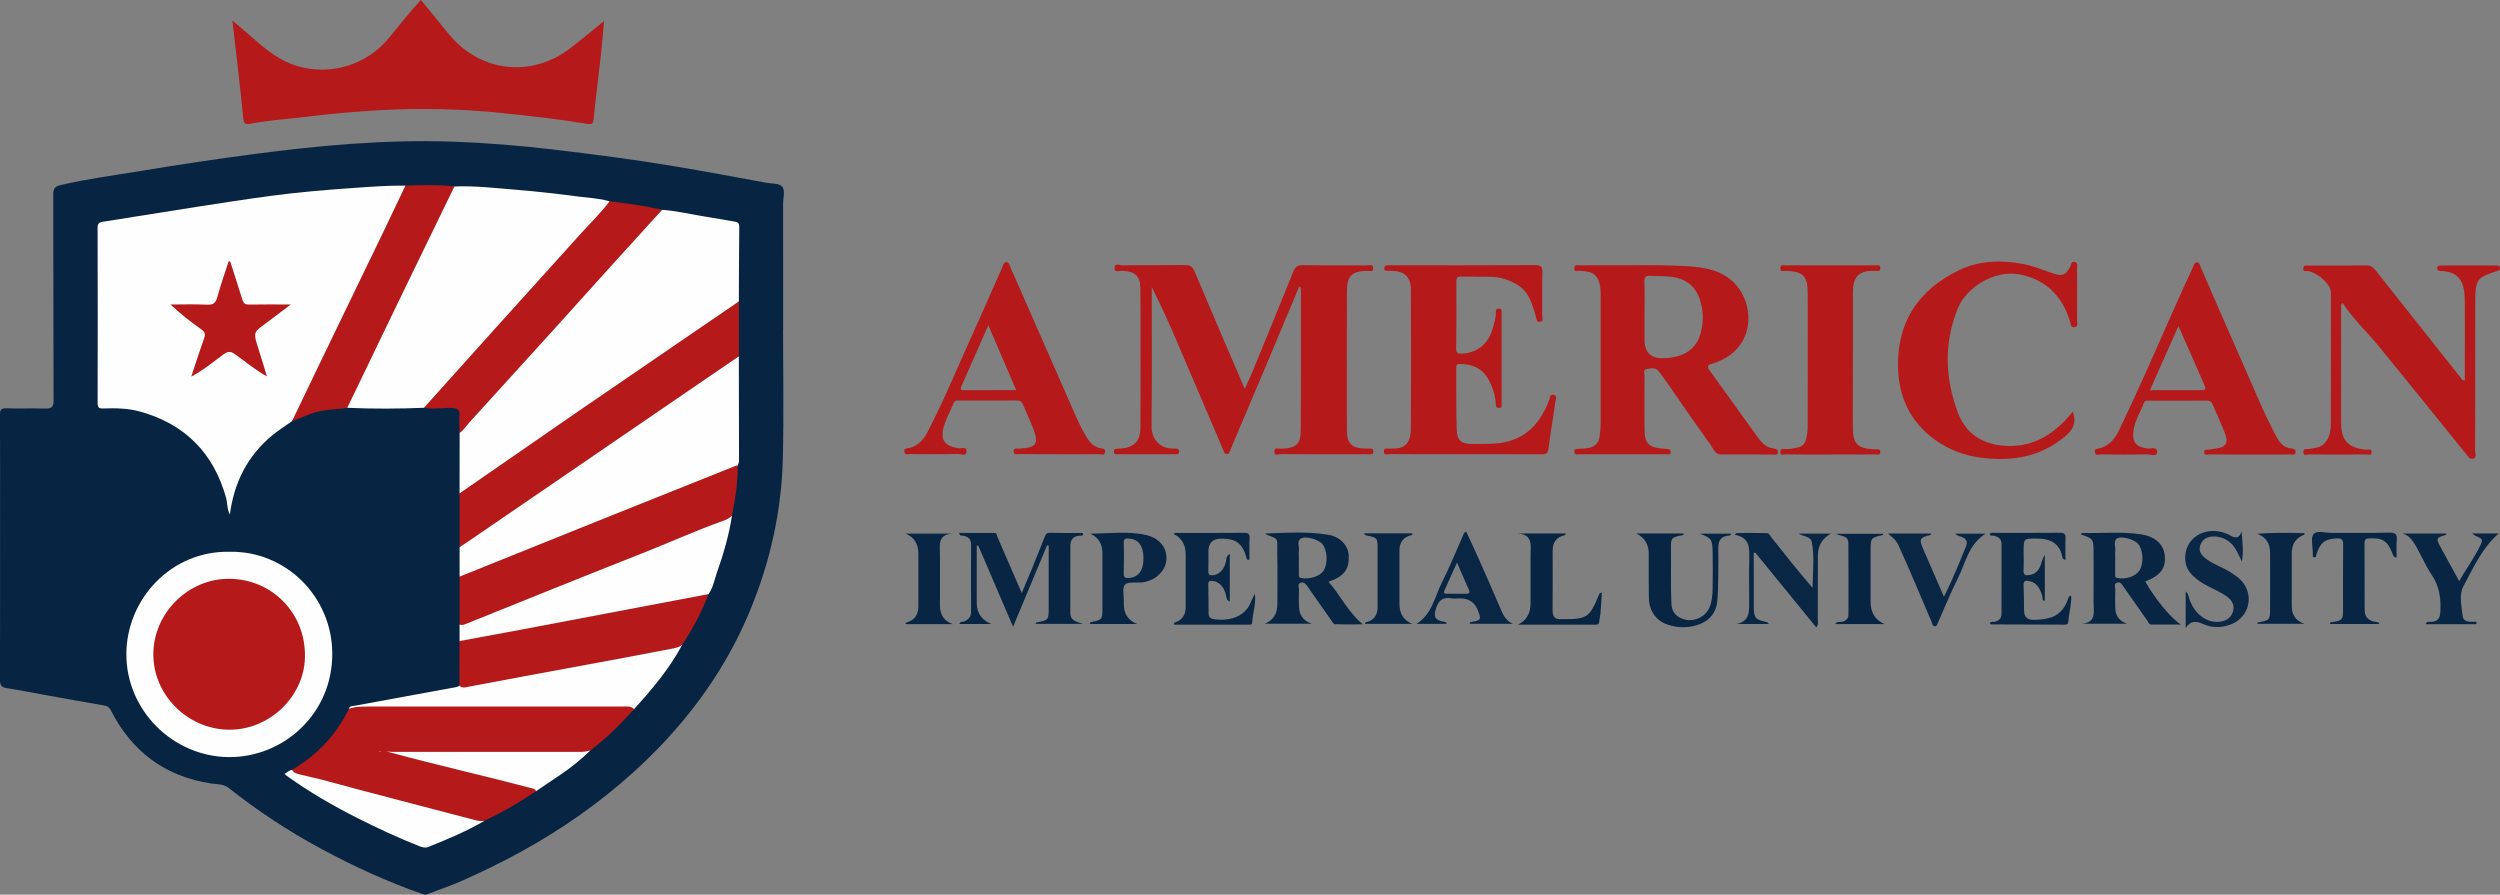 <svg xmlns="http://www.w3.org/2000/svg" id="Layer_1" data-name="Layer 1" width="822.82" height="294.46" viewBox="0 0 822.82 294.46"><rect x="0" y="0" width="822.82" height="294.46" fill="#808080" stroke="none"/><path d="m257.73,108.39c0,14.13.26,28.27-.07,42.39-.41,17.31-4.13,34-10.75,50.04-5.63,13.65-13.34,25.99-22.85,37.26-9.87,11.7-21.22,21.74-33.74,30.54-12.1,8.5-25.03,15.44-38.53,21.39-3.63,1.6-7.42,2.84-11.11,4.3-.68.27-1.15.11-1.78-.11-11.5-4.02-22.51-9.08-33.24-14.86-10.69-5.76-20.77-12.4-30.27-19.91-1.87-1.48-3.89-1.26-5.84-1.55-15.27-2.3-26.17-10.52-33.11-24.14-.5-.99-1.07-1.35-2.11-1.53-6.81-1.17-13.61-2.42-20.41-3.64-3.91-.7-7.81-1.49-11.73-2.09-1.79-.27-2.22-1.09-2.21-2.83.07-18.28.04-36.56.04-54.85,0-10.78.04-21.56-.04-32.33-.01-1.7.46-2.13,2.14-2.08,4.23.13,8.48-.05,12.71.08,2.07.06,2.81-.38,2.8-2.7-.1-22.59-.03-45.19-.11-67.78,0-2,.62-2.67,2.48-3.1,8.92-2.05,17.98-3.24,26.99-4.73,12.08-2.01,24.18-3.82,36.33-5.42,21.78-2.87,43.61-4.87,65.59-4.12,11.07.38,22.12,1.3,33.14,2.59,13.28,1.56,26.53,3.29,39.71,5.48,10.18,1.69,20.32,3.62,30.48,5.46,1.78.32,4.16.16,5.15,1.24,1.15,1.25.35,3.66.35,5.56.03,13.81.02,27.62.02,41.43-.01,0-.03,0-.04,0Z" style="fill: #072543; stroke-width: 0px;"></path><g><path d="m427.59,94.35c-3.8,9.07-7.59,18.15-11.41,27.21-3.7,8.78-7.44,17.54-11.15,26.3-.27.64-.29,1.55-1.2,1.58-.89.02-1.01-.82-1.29-1.49-5.12-12.04-10.25-24.08-15.42-36.1-2.5-5.81-5.11-11.58-8.05-17.37,0,.57,0,1.15,0,1.72,0,14.61.12,29.22-.07,43.83-.05,4.32,2.49,7.65,7.16,7.58.16,0,.32.02.48.02.76,0,1.49.06,1.42,1.12-.07,1.02-.88.74-1.45.75-5.68.02-11.35.01-17.03.01-.64,0-1.28,0-1.92,0-.6,0-1.09-.04-1.06-.87.02-.75.42-.94,1.06-.94.4,0,.8-.04,1.2-.07,4.4-.34,6.47-2.45,6.49-6.91.06-9.66.03-19.32.03-28.98,0-5.67.03-11.34-.06-17-.06-3.92-1.81-5.45-5.81-5.62-.94-.04-2.68.75-2.71-.81-.04-1.94,1.85-.97,2.83-.98,6.79-.1,13.59,0,20.39-.09,1.66-.02,2.47.48,3.14,2.08,5.29,12.58,10.71,25.11,16.09,37.66.09.21.23.41.51.89.95-2.15,1.87-4.1,2.69-6.09,4.43-10.78,8.87-21.56,13.21-32.38.63-1.56,1.4-2.16,3.13-2.13,7.03.11,14.07.03,21.11.08.74,0,1.98-.58,2.07.85.1,1.57-1.22.91-1.92.93-5.16.14-6.72,1.6-6.74,6.78-.04,15.17-.04,30.34-.01,45.5,0,4.74,1.54,6.18,6.37,6.25.48,0,.96,0,1.44,0,.76,0,.9.46.9,1.1,0,.69-.43.75-.94.75-1.76,0-3.52,0-5.28,0-8.07,0-16.15.03-24.22-.04-.71,0-2.16.84-2.15-.9.01-1.49,1.29-.85,2.01-.87,5.34-.17,6.68-1.37,6.7-6.69.06-15.25.03-30.5.03-45.74,0-.29-.08-.58-.12-.87l-.44-.03Z" style="fill: #b51919; stroke-width: 0px;"></path><path d="m482.33,149.5c-8.31,0-16.63.01-24.94-.03-.72,0-2,.57-1.91-.97.07-1.29,1.18-.79,1.86-.82,2.39-.11,4.89.11,6.23-2.52.66-1.31.8-2.78.8-4.19.05-15.25.08-30.49,0-45.74-.02-4.14-2.16-6.03-6.33-6.09-.56,0-1.12,0-1.68-.01-.45-.01-.76-.2-.76-.7,0-.5.09-.99.7-1.06.55-.06,1.12-.06,1.67-.06,15.75,0,31.5.04,47.24-.05,2.07-.01,2.5.6,2.44,2.53-.14,4.71-.02,9.42-.07,14.13,0,.65.62,1.69-.62,1.96-1.4.3-1.19-.88-1.43-1.64-1.24-4.01-2.15-8.18-6.22-10.58-2.6-1.54-5.35-2.45-8.33-2.54-3.35-.1-6.72,0-10.07-.09-1.26-.04-1.6.34-1.59,1.59.05,7.34.06,14.69-.05,22.03-.02,1.62.62,1.82,1.97,1.74,5.07-.31,8.63-3.21,10.08-8.35.49-1.75,1.07-3.5,1-5.36-.03-.79.31-1.16,1.14-1.11.86.05.76.66.76,1.2,0,10.06,0,20.12,0,30.17,0,.57.22,1.31-.85,1.3-1.11,0-1.02-.71-1.07-1.44-.19-2.82-1.05-5.45-2.4-7.92-2.01-3.7-5.33-5.01-9.35-5.09-.93-.02-1.26.27-1.25,1.21.05,6.78-.08,13.57.14,20.35.12,3.75,1.56,4.84,5.4,4.77,3.73-.06,7.44.18,11.17-.75,6.97-1.75,10.85-6.5,13.51-12.69.09-.22.05-.52.19-.68.58-.71.18-2.5,1.75-2.04,1.18.35.54,1.68.43,2.48-.7,5.11-1.62,10.2-2.26,15.32-.19,1.52-.76,1.77-2.1,1.77-8.39-.05-16.79-.03-25.18-.03Z" style="fill: #b51919; stroke-width: 0px;"></path><path d="m811.25,125.14c0-2.46,0-4.98,0-7.5,0-6.38.06-12.77-.02-19.15-.08-6.22-2.3-9.15-7.97-9.31-.61-.02-1.1-.07-1.08-.89.02-.78.5-.92,1.11-.92,6.15,0,12.31,0,18.46,0,.64,0,1.04.15,1.06.92.02.81-.48.76-1.04.93-6.47,2.04-7.1,2.87-7.1,9.82-.02,16.44,0,32.88-.03,49.32,0,.85.59,2.07-.52,2.54-1.23.52-1.81-.68-2.44-1.45-9.72-12-19.38-24.05-29.18-35.99-3.79-4.62-8.24-8.69-11.48-13.77-.68.46-.49.9-.49,1.25-.01,12.77-.04,25.54,0,38.31.02,5.82,2.4,8.23,8.34,8.76.6.05,1.62-.5,1.68.69.07,1.4-1.1.86-1.74.87-6.31.04-12.63.04-18.94,0-.64,0-1.78.58-1.78-.82,0-1.28,1.17-.88,1.81-.99,1.87-.33,3.82-.33,5.23-1.91,1.59-1.79,2-3.99,2.01-6.22.05-14.44.04-28.89.02-43.33,0-2.69-4.04-6.39-7.52-7.08-.58-.12-1.6.42-1.56-.85.04-1.3,1.05-.97,1.77-.97,6.39-.02,12.79.04,19.18-.04,1.44-.02,2.14.72,2.9,1.69,9.33,11.8,18.68,23.59,28.03,35.37.27.34.38.93,1.29.74Z" style="fill: #b51919; stroke-width: 0px;"></path><path d="m682.23,135.59c1.64,4.41-.91,6.83-3.75,8.99-5.27,4.02-11.24,6.12-17.9,6.42-7.83.35-15.33-.92-21.97-5.09-8.84-5.55-13.48-13.93-13.89-24.26-.6-15.27,6.5-26.23,20.17-32.77,6.64-3.18,13.82-3.36,21.04-1.98,3.46.66,6.67,2.05,9.98,3.16,2.89.98,4.16.39,5.5-2.45.31-.66.35-1.68,1.53-1.37,1.03.28.67,1.15.67,1.79.03,5.82.06,11.65,0,17.47,0,.74.54,1.97-.78,2.16-1.41.21-1.29-1.1-1.55-1.95-2.56-8.28-7.82-13.65-16.51-15.38-7.97-1.58-17.54,3.9-20.53,11.47-4.49,11.38-4.06,22.69.14,33.95,2.45,6.56,7.44,10.13,14.39,10.88,9.46,1.03,16.64-3.13,22.55-10.07.25-.29.52-.57.91-1Z" style="fill: #b51919; stroke-width: 0px;"></path><path d="m602.39,149.59c-4.88,0-9.75.02-14.62-.03-.64,0-1.82.54-1.81-.82,0-1.27,1.09-.89,1.81-.91,1.36-.03,2.68-.24,4-.55,1.51-.36,2.35-1.35,2.68-2.74.29-1.23.49-2.52.5-3.78.04-14.76.05-29.53.02-44.29,0-5.68-1.53-7.15-7.26-7.33-.68-.02-1.79.47-1.75-.9.04-1.29,1.11-.91,1.81-.91,9.83-.02,19.66-.02,29.49,0,.62,0,1.55-.34,1.61.84.07,1.4-1,.92-1.68.98-.95.09-1.95-.07-2.86.14-3.22.72-4.47,2.62-4.48,6.86-.03,12.93-.02,25.86-.03,38.78,0,2.07-.02,4.15.02,6.22.08,4.79,1.42,6.23,6.18,6.68.32.03.65-.02.96.04.68.15,1.83-.44,1.86.83.04,1.31-1.12.85-1.8.86-2.8.05-5.59.02-8.39.02-2.08,0-4.16,0-6.23,0Z" style="fill: #b51919; stroke-width: 0px;"></path><path d="m583.99,147.61c-2.5-.13-4.02-1.71-5.36-3.56-5.31-7.36-10.6-14.73-15.92-22.08-.98-1.36-.71-1.8.93-2.3,12.75-3.9,14.01-16.25,9.3-23.78-3.68-5.9-9.67-7.68-16.17-8.17-7.01-.53-14.05-.45-21.08-.41-1.28,0-2.56,0-3.84,0-3.92,0-7.83-.02-11.75.02-.78,0-1.96-.44-1.96,1.01,0,1.4,1.16.6,1.79.82.22.07.48.02.72.03,3.82.14,5.48,1.59,6.04,5.32.13.86.13,1.75.14,2.63,0,14.13,0,28.25,0,42.38,0,1.36-.22,2.69-.36,4.04-.27,2.67-1.95,3.64-4.27,4-.79.12-1.6.06-2.39.15-.74.08-1.81-.12-1.65,1.13.15,1.09,1.14.65,1.75.66,6.79.03,13.59.02,20.38.02,2.8,0,5.6,0,8.39,0,.51,0,1.18.19,1.21-.7.03-.73-.37-.97-1.02-1.01-.48-.03-.95-.11-1.43-.14-4.85-.35-6.14-1.66-6.18-6.5-.05-5.83-.04-11.65,0-17.48,0-.77-.57-2.04.67-2.21,1.26-.18,2.74-.69,3.84.54.63.71,1.2,1.49,1.74,2.27,5.15,7.37,10.21,14.8,15.48,22.08.9,1.25,1.36,3.26,3.72,3.22,5.67-.1,11.35.01,17.02.02.56,0,1.38.29,1.42-.76.03-.81-.47-1.15-1.19-1.19Zm-24.21-38.08c-1.38,5.33-5.47,8.11-12.09,8.37q-6.43.26-6.43-6.01c0-2.47,0-4.94,0-7.41,0-3.9.09-7.81-.04-11.71-.05-1.65.53-2.1,2.04-1.99,2.3.16,4.64.04,6.92.34,4.54.58,7.78,2.93,9.28,7.4,1.22,3.64,1.27,7.33.32,11.01Z" style="fill: #b51919; stroke-width: 0px;"></path><path d="m362.18,147.53c-1.93-.36-3.22-1.59-4.25-3.19-2.21-3.43-3.76-7.18-5.39-10.88-6.7-15.18-13.34-30.38-20.02-45.57-.27-.62-.33-1.58-1.22-1.6-1.01-.03-1.14,1.06-1.42,1.69-2.88,6.37-5.6,12.8-8.5,19.15-5.35,11.7-10.19,23.63-16.1,35.07-1.34,2.6-3.14,4.57-6.1,5.25-.71.16-1.76.01-1.52,1.29.21,1.1,1.11.71,1.74.71,5.28.03,10.55.08,15.82-.05.96-.02,2.8,1.01,2.89-.87.09-1.73-1.69-.85-2.61-.99-4.59-.72-6.06-2.71-4.92-6.94.75-2.78,2.23-5.26,3.27-7.91.4-1.01,1.21-.86,1.99-.86,6.23,0,12.47.03,18.7-.02,1.11,0,1.74.3,2.17,1.35,1.04,2.57,2.28,5.07,3.27,7.66,2.04,5.32,1.18,6.53-4.55,6.84-.68.04-1.79-.43-1.8.9,0,1.32,1.1.9,1.79.9,4.4.04,8.79.02,13.19.02v.03c4.4,0,8.79.03,13.19-.03.64,0,1.71.63,1.9-.7.19-1.25-.76-1.1-1.53-1.24Zm-44.9-19.1c-1.35,0-1.18-.55-.78-1.46,2.85-6.42,5.67-12.85,8.79-19.94,3.22,7.5,6.13,14.3,9.17,21.38-5.92,0-11.55-.02-17.18.01Z" style="fill: #b51919; stroke-width: 0px;"></path><path d="m754.16,147.61c-2.49-.26-3.83-1.84-4.95-3.93-4.1-7.65-7.34-15.68-10.85-23.59-4.74-10.66-9.33-21.38-14.01-32.07-.27-.62-.38-1.58-1.19-1.66-1.03-.1-1.13,1.03-1.43,1.67-2.44,5.25-4.85,10.52-7.18,15.82-5.53,12.57-11.05,25.14-16.99,37.52-1.36,2.82-3.2,5.37-6.56,6.18-.77.18-1.74.15-1.53,1.33.22,1.25,1.27.67,1.95.68,5.11.05,10.23.1,15.34,0,1.1-.02,3.11.9,3.21-.73.11-1.93-2.03-1.08-3.18-1.22-4-.5-5.2-2.23-4.53-6.33.51-3.13,2.28-5.73,3.31-8.62.28-.79.86-.79,1.52-.79,6.39,0,12.78.03,19.18-.02,1.05,0,1.59.37,1.98,1.28,1.36,3.22,2.87,6.37,4.1,9.64,1.16,3.06.16,4.47-3.07,4.87-.79.1-1.59.2-2.37.34-.55.1-1.4-.31-1.44.75-.05,1.25.91.85,1.52.85,4.47.03,8.95.01,13.42.02s8.95.02,13.42-.02c.63,0,1.57.39,1.71-.73.12-.99-.61-1.16-1.38-1.24Zm-30.6-19.18c-5.24,0-10.48,0-15.97,0,3.16-7.11,6.21-13.97,9.39-21.13,2.84,6.44,5.56,12.5,8.2,18.61,1.07,2.48.99,2.52-1.62,2.52Z" style="fill: #b51919; stroke-width: 0px;"></path></g><g><path d="m344.61,179.52c-3.63,8.67-7.25,17.35-11.18,26.76-4.01-9.34-7.74-18.04-11.48-26.75-.16.03-.31.07-.47.1,0,5.14,0,10.28,0,15.42,0,1.12,0,2.24,0,3.35q0,5.02,4.78,6.97h-10.5c.23-1,1.06-.6,1.56-.82,1.43-.63,2.3-1.55,2.29-3.25-.04-7.34-.05-14.69,0-22.03.02-1.82-.9-2.57-2.47-2.94-.47-.11-1.15.28-1.52-.93,3.97,0,7.8,0,11.64,0,.9,0,.8.78,1.04,1.35,2.59,6.02,5.21,12.04,7.99,18.44,1.25-2.99,2.4-5.66,3.5-8.36,1.34-3.3,2.63-6.62,3.96-9.92.32-.79.53-1.58,1.76-1.55,3.43.1,6.87.04,10.31.05.3,0,.64.01.68.45-.21.64-.75.43-1.18.46-2.07.11-3.02,1.36-3.03,3.27-.04,7.34,0,14.69-.02,22.03,0,2.87,2.2,2.99,4.17,3.72h-15.59c.09-.22.13-.45.2-.47,4.08-.72,4.1-.72,4.11-5.06.02-6.75,0-13.5,0-20.25-.18-.01-.36-.02-.54-.03Z" style="fill: #082644; stroke-width: 0px;"></path><path d="m404.76,182.26v15.76c-1.18-.55-1.08-1.44-1.27-2.22-.65-2.74-2.35-4.41-4.5-4.61-.88-.08-1.33.09-1.31,1.1.07,3.19.08,6.38.1,9.57,0,1.14.55,1.72,1.69,1.91,3.79.63,9.98.02,12.19-5.53.3-.76.7-1.48,1.36-2.85.43,3.76-.83,6.62-.89,9.58-.01.65-.62.62-1.09.62-8.21,0-16.42,0-24.64,0,.02-.34-.01-.61.04-.62q3.79-1.12,3.81-5.15c0-5.74,0-11.49,0-17.23q0-4.93-3.99-6.85c.56-.54,1.21-.33,1.79-.33,7.11-.02,14.22.02,21.33-.05,1.43-.01,1.98.29,1.89,1.83-.14,2.35-.04,4.72-.04,7.03-.81.19-.86-.2-.97-.6-1.29-4.7-3.34-6.29-8.16-6.34q-4.39-.04-4.39,4.23c0,2.15.07,4.31-.02,6.46-.06,1.26.46,1.44,1.54,1.35,2.03-.18,3.67-1.82,4.26-4.5.18-.82.02-1.75,1.28-2.53Z" style="fill: #082644; stroke-width: 0px;"></path><path d="m654.88,205.14c.37-.72,1.09-.37,1.64-.5,1.41-.33,2.24-1.11,2.23-2.65-.01-7.66-.02-15.32.01-22.98,0-1.62-.98-2.21-2.26-2.66-.54-.19-1.29.29-1.65-.54.43-.73,1.14-.42,1.71-.42,7.11-.03,14.22.02,21.33-.05,1.43-.01,2.01.32,1.94,1.84-.11,2.33-.03,4.67-.03,7.08-1.05-.22-1.02-.85-1.09-1.22-.83-3.92-3.53-5.79-8.38-5.8-4.3,0-4.3-.02-4.3,4.17,0,2.07.11,4.16-.03,6.22-.12,1.69.65,1.84,1.99,1.63,1.97-.32,3.04-1.59,3.66-3.33.38-1.08.63-2.2,1.36-3.25v15.04c-1,.05-.63-.81-.79-1.33-.69-2.35-1.54-4.57-4.35-5.15-1.22-.25-1.96-.12-1.87,1.47.16,2.78.14,5.57.17,8.36.03,2.15,1.31,2.99,3.23,2.94,6.19-.14,9.41-1.6,11.35-7.09.13-.35.08-.82.93-.84.13,2.98-.75,5.84-1,8.76-.06.75-.7.75-1.28.75-8.07-.02-16.14-.05-24.2-.09-.09,0-.18-.19-.32-.36Z" style="fill: #082643; stroke-width: 0px;"></path><path d="m602.62,175.61q-4.31,2.4-4.31,7.24c0,7.03,0,14.05-.02,21.08,0,.75.31,1.58-.52,2.54-6.72-8.24-13.38-16.41-20.04-24.57-.17.03-.35.05-.52.08,0,1.21,0,2.42,0,3.63,0,4.71,0,9.42.01,14.13,0,3.65.53,4.25,4.26,4.98.17.03.31.26.74.66h-10.66c4.4-.88,4.14-4.23,4.14-7.42,0-4.71-.08-9.42.03-14.13.08-3.53.17-6.93-4.74-7.79.16-.21.32-.42.49-.62,3.37,0,6.74-.05,10.1.04.71.02,1.03.9,1.46,1.46,4.4,5.55,8.81,11.08,13.51,16.56.06-5.08.74-10.12-.25-15.11-.37-1.87-2.47-1.64-4.36-2.75h10.69Z" style="fill: #092644; stroke-width: 0px;"></path><path d="m538.52,175.57h15.63c-.1.3-.13.53-.2.55-3.94.72-4.06.79-3.99,4.95.09,5.9-.13,11.8.16,17.7.17,3.44,2.57,4.81,4.9,5.23,2.99.55,6.18-1.11,7.41-3.62,1.04-2.14,1.2-4.44,1.24-6.73.08-3.83.07-7.66.01-11.5-.07-5-.45-4.95-4.16-6.5h10.23c-.07.67-.49.61-.88.65-2.36.19-3.32,1.6-3.32,3.83,0,3.43.03,6.87-.03,10.3-.04,2.55-.08,5.11-.34,7.64-.36,3.58-2.49,6.08-5.71,7.34-3.41,1.33-7.02,1.36-10.56.19-3.86-1.28-6.15-4.49-6.23-8.95-.08-4.79-.03-9.58-.03-14.37q0-4.7-4.12-6.7Z" style="fill: #082643; stroke-width: 0px;"></path><path d="m737.74,174.88c.34,3.48.72,6.65.13,9.95-.71-1.42-1.33-2.89-2.15-4.25-1.84-3.06-5.4-4.54-8.54-3.85-1.63.35-2.53,1.39-3.02,2.75-.52,1.48.03,2.79,1.21,3.85,2.53,2.29,5.86,3.16,8.67,4.97,1.28.82,2.55,1.61,3.59,2.73,4.49,4.82,2.66,12.29-3.56,14.55-2.98,1.08-5.98,1.11-8.86-.16-2.13-.94-4.01-1.41-5.84,1.23v-12c1.02.95.97,1.87,1.24,2.62,1.64,4.57,5.22,7.48,9.23,7.4,2.33-.04,4.25-.93,5.05-3.24.76-2.2-.32-3.92-2.04-5.15-2.84-2.03-6.26-3.07-9.11-5.13-2.42-1.75-4.34-3.77-4.53-6.92-.41-7.02,6.44-11.41,13.48-8.64.44.17.88.39,1.29.62,1.6.89,3.02,1.18,3.76-1.32Z" style="fill: #0a2745; stroke-width: 0px;"></path><path d="m815.03,205.44h-16.7c.47-1.14,1.38-.7,2.05-.77,1.8-.18,2.65-1.06,2.78-2.92.32-4.53-.21-8.76-2.89-12.67-1.83-2.67-3.09-5.71-4.68-8.55-1.12-1.98-2.18-4.08-4.72-4.92h14.27c-.02.12-.01.38-.07.4-3.38,1.06-3.41,1.08-1.69,4.28,1.91,3.56,3.89,7.09,6.03,10.97,2.41-4.3,5.32-8.11,7.28-12.52.42-.96.03-1.52-.79-1.89-.75-.33-1.54-.58-2.25-1.27h8.75c-5.45,4.7-8.35,11.27-11.65,17.42-1.48,2.76-.58,6.56-.19,9.87.14,1.15,1.12,1.69,2.27,1.75.75.04,1.5,0,2.24,0-.01.26-.02.53-.03.79Z" style="fill: #082643; stroke-width: 0px;"></path><path d="m788.77,183.51c-1.18-.17-1.15-.87-1.33-1.32-1.65-4.22-3.36-5.27-7.79-4.97-1.17.08-1.42.51-1.42,1.59.05,7.33,0,14.67.05,22,.01,2.28,1.31,3.58,3.56,3.86.38.05.74.18,1.11.29.02,0,.01.14.03.42h-16.17c.15-.31.19-.53.27-.55,4.05-.63,4.07-.63,4.08-4.8.01-6.86-.05-13.71.04-20.57.02-1.71-.27-2.35-2.17-2.25-3.82.2-5.33,1.25-6.63,5.24-.14.42.02,1.06-.71.98-.75-.08-.39-.72-.48-1.12-.03-.15-.03-.32-.02-.48.02-2.07-.75-4.76.27-6.03,1.06-1.32,3.88-.4,5.93-.42,6.31-.05,12.62.1,18.92-.08,2.23-.06,2.72.65,2.52,2.66-.17,1.79-.04,3.61-.04,5.55Z" style="fill: #082543; stroke-width: 0px;"></path><path d="m499.6,205.58q4.14-1.99,4.15-6.95c0-5.27.02-10.54,0-15.8-.02-3.14.94-6.89-4.16-7.25h15.7c-.07.27-.08.52-.14.53q-4.12.81-4.13,5.1c0,6.54.05,13.09-.02,19.63-.02,2.18.87,3.11,3,2.94.16-.01.32,0,.48,0,7.82.03,8.68-.55,11.7-7.8.14-.33.09-.82,1.04-.94-.15,2.32-.27,4.6-.46,6.87-.07.87-.35,1.72-.39,2.59-.04.83-.39,1.1-1.17,1.1-8.53-.01-17.06,0-25.58,0Z" style="fill: #072543; stroke-width: 0px;"></path><path d="m639.81,196.41c2.83-5.63,5.04-11.14,7.28-16.64.6-1.48.03-2.65-1.62-3.12-.67-.19-1.33-.39-1.96-1h10.04c-5.63,3.45-6.57,9.51-9.1,14.57-2.41,4.82-4.44,9.83-6.64,14.75-.22.49-.33,1.21-1.02,1.15-.78-.06-.81-.9-1.04-1.43-3.64-8.44-7.1-16.96-10.96-25.32-.8-1.73-2.03-2.63-3.46-3.78h14.25c-.1.26-.13.5-.21.51-3.6.8-3.84,1.28-2.32,4.77,2.2,5.07,4.41,10.14,6.76,15.54Z" style="fill: #092644; stroke-width: 0px;"></path><path d="m604.01,205.39c.8-1.07,1.59-.57,2.24-.73,1.33-.33,2.13-1.03,2.13-2.46,0-7.82.04-15.64-.03-23.46-.02-2.65-2.47-2.15-4.05-3.05h15.49c-.03.15-.04.4-.1.41-3.97.89-4.02.96-4.02,5.02,0,5.67,0,11.33,0,17q0,5.27,4.56,7.28h-16.22Z" style="fill: #072543; stroke-width: 0px;"></path><path d="m313.62,205.42h-15.56c.04-.23.04-.48.1-.5q4.1-.98,4.1-5.45c0-5.75,0-11.49,0-17.24q0-4.89-4.22-6.61h15.54c-5.19.23-4.19,4.04-4.21,7.18-.02,5.51,0,11.01,0,16.52q.01,4.67,4.24,6.09Z" style="fill: #082644; stroke-width: 0px;"></path><path d="m448.81,175.53h16.05c-.08.3-.1.55-.16.56q-4.1.89-4.1,5.14c0,5.82,0,11.63,0,17.45q0,5.01,4.25,6.65h-15.58c.04-.21.04-.47.09-.48q4.04-.77,4.04-5.09c0-6.37,0-12.75,0-19.12,0-3.63-.09-3.72-3.75-4.41-.18-.03-.32-.26-.84-.71Z" style="fill: #082643; stroke-width: 0px;"></path><path d="m758.48,175.46c-.02.37,0,.5-.04.51q-4.17,1.5-4.17,6.18c0,5.75,0,11.49,0,17.24q0,4.57,4.18,5.91h-15.52c.1-.21.14-.44.23-.45,3.88-.68,3.96-.73,3.99-4.7.04-6.07,0-12.13,0-18.2q0-4.74-4.24-6.24c5.17-.48,10.35-.34,15.55-.25Z" style="fill: #082543; stroke-width: 0px;"></path><path d="m706.1,191.4c.06-.05.12-.11.19-.13,4.87-1.89,6.67-4.39,6.17-8.6-.44-3.74-3.36-6.19-8.01-6.84-6.37-.9-12.76-.28-19.14-.4-.15,0-.31.27-.5.44,4.21,1.45,4.22,1.45,4.24,6.2.02,5.27.05,10.54-.01,15.8-.04,3.15,1.26,7.15-4.11,7.43h15.18q-3.93-1.3-3.93-5.52c0-1.92-.07-3.83.03-5.74.04-.76-.62-1.85.56-2.26,1.19-.41,1.65.65,2.18,1.4,2.61,3.71,5.19,7.43,7.82,11.13.34.48.49,1.24,1.3,1.24,3.04,0,6.08,0,9.72,0-3.3-2.01-8.77-8.81-11.69-14.14Zm-1.91-3.69c-1.25,2-4.62,3.1-7.27,2.53-1.02-.22-.73-.88-.74-1.44-.03-1.75-.01-3.5-.01-5.26,0-.72-.08-1.45.02-2.15.21-1.4-.78-3.19.58-4.15,1.36-.97,5.64.32,6.87,1.68,1.73,1.92,2.02,6.44.56,8.78Z" style="fill: #082644; stroke-width: 0px;"></path><path d="m437.25,191.47c5.14-1.74,6.85-4.07,6.65-8.63-.15-3.26-2.73-6.13-6.59-6.8-6.86-1.2-13.8-.68-20.71-.46-.02,0-.03.15-.05.22,4.68,2.03,3.71.69,3.84,6.61.12,5.5.03,11,.03,16.51q0,4.65-4.13,6.38h15.48q-4.26-1.38-4.26-6.02c0-1.75-.07-3.51.02-5.26.04-.76-.6-1.89.6-2.24,1.09-.32,1.69.51,2.27,1.35,2.53,3.66,5.1,7.29,7.67,10.93.36.51.8,1.35,1.22,1.37,3.08.12,6.16.06,9.25.06-4.89-4.03-7.32-9.55-11.29-14.01Zm-1.64-3.63c-1.19,1.87-4.76,2.96-7.35,2.39-1.01-.22-.74-.88-.76-1.43-.04-1.75-.01-3.51-.01-5.26,0-.72-.08-1.45.02-2.15.21-1.4-.79-3.2.61-4.13,1.51-1,5.9.34,7.09,1.78,1.7,2.05,1.9,6.44.4,8.81Z" style="fill: #082644; stroke-width: 0px;"></path><path d="m377.25,176.1c-6.12-1.43-12.32-.43-18.5-.48q4.09,1.71,4.09,6.47c0,5.98.01,11.96,0,17.94,0,3.92-.02,3.91-3.89,4.76-.13.03-.2.36-.3.58h15.61q-4.38-1.77-4.37-6.46c0-.32,0-.64,0-.96.05-1.9-.61-4.44.36-5.51.94-1.04,3.55-.59,5.43-.74,4.22-.33,7.89-3.57,8.2-7.31.34-4.02-2.16-7.24-6.63-8.29Zm-5.71,14.13c-1.19.07-1.73-.18-1.69-1.52.09-3.35.11-6.7.02-10.05-.03-1.22.37-1.48,1.49-1.42,3.31.17,4.99,2.33,4.99,6.53,0,4.03-1.72,6.29-4.8,6.46Z" style="fill: #082643; stroke-width: 0px;"></path><path d="m494.01,200.66c-2.33-5.38-4.66-10.75-7.04-16.11-1.43-3.22-2.94-6.4-4.4-9.57-.67.21-.77.6-.93.97-2.34,5.29-4.48,10.67-7.1,15.82-2.37,4.66-3.14,10.34-8.36,13.57h9.99c-.21-.76-.66-.66-1.03-.73-2.86-.48-3.37-1.62-2.53-4.29.84-2.67,2.26-3.93,5.13-3.41.93.17,1.91.03,2.87.03q4.28,0,5.84,4.05c1.14,2.94.99,3.19-2.24,3.72-.38.06-.5.31-.44.6h14.22c-2.25-.91-3.16-2.72-3.99-4.64Zm-11.33-5.24c-2.16-.02-4.31-.03-6.47,0-1.26.02-1.01-.63-.68-1.37,1.3-2.88,2.6-5.76,4.01-8.89,1.33,3.06,2.6,5.96,3.86,8.86.33.76.47,1.4-.73,1.39Z" style="fill: #092644; stroke-width: 0px;"></path></g><g><path d="m75.61,181.6c18.37-.31,33.57,14.62,33.75,33.28.2,20.05-16.11,34.45-34.07,34.3-18.42-.15-33.8-15.46-33.7-34.01.1-18,14.74-33.97,34.02-33.57Z" style="fill: #fefefe; stroke-width: 0px;"></path><g><path d="m96.12,138.62c-2.2,1.57-4.51,3-6.58,4.72-8.08,6.72-12.5,15.44-13.88,26-.97-1.82-.76-3.72-1.24-5.45-4.1-14.79-13.54-24.31-28.31-28.43-3.91-1.09-8.03-1.18-12.1-1.02-1.46.06-1.88-.33-1.88-1.83.05-19.22.05-38.45-.01-57.67,0-1.39.56-1.77,1.69-1.95,10.35-1.64,20.7-3.32,31.05-4.93,8.01-1.24,16.03-2.49,24.06-3.57,9.15-1.23,18.35-2,27.56-2.64,5.64-.39,11.29-.82,16.95-.76.63.93-.04,1.68-.39,2.43-4.81,10.34-10.05,20.48-14.9,30.8-5.77,12.27-12.04,24.3-17.69,36.63-1.22,2.67-2.43,5.37-4.33,7.67Z" style="fill: #fefefe; stroke-width: 0px;"></path><path d="m151.26,162.38c0-6.63.01-13.26.02-19.89.71-2.04,2.34-3.43,3.76-4.88,6.14-6.26,11.85-12.91,17.71-19.41,8.04-8.93,16.3-17.68,24.16-26.77,5.16-5.96,10.65-11.62,15.97-17.43,1.58-1.73,2.61-4.07,5.04-4.94,5.46.38,10.77,1.77,16.17,2.56,2.51.37,4.99.88,7.5,1.28,1.03.17,1.74.39,1.72,1.73-.09,8.19-.1,16.39-.14,24.58-1.07,1.83-3.04,2.55-4.65,3.69-15.51,10.96-31.26,21.58-46.87,32.42-12.65,8.79-25.31,17.55-38.07,26.19-.7.47-1.32,1.22-2.34.88Z" style="fill: #fefefe; stroke-width: 0px;"></path><path d="m139.53,134.21c-8.41.35-16.82.38-25.23.01-.47-.85.08-1.54.41-2.23,4.24-9.1,8.81-18.05,13.1-27.12,6.2-13.11,12.8-26.03,18.94-39.17.73-1.56,1.23-3.31,2.82-4.32,6.68-.28,13.31.51,19.94,1.04,7.1.57,14.19,1.4,21.26,2.32,3.29.43,6.65.53,9.86,1.53.29,1.01-.33,1.69-.93,2.31-6.33,6.41-12.21,13.23-18.24,19.9-5.76,6.38-11.62,12.68-17.23,19.2-3.74,4.34-7.86,8.36-11.57,12.73-3.61,4.26-7.75,8.03-11.2,12.42-.52.66-1.21,1.01-1.91,1.38Z" style="fill: #fefefe; stroke-width: 0px;"></path><path d="m243.17,117.28c.03,11.44.06,22.88.06,34.32,0,.53-.25,1.07-.39,1.6-2.58,2.14-5.83,2.92-8.84,4.08-13.93,5.39-27.71,11.12-41.57,16.66-12.98,5.18-25.95,10.37-38.91,15.59-.72.29-1.43.8-2.25.25,0-3.23,0-6.46,0-9.68,1.71-2.3,4.25-3.6,6.54-5.14,9.4-6.32,18.74-12.72,28.07-19.15,8.73-6.02,17.47-12.04,26.22-18.03,9.55-6.53,18.96-13.26,28.69-19.53.73-.47,1.41-1.09,2.38-.96Z" style="fill: #fefefe; stroke-width: 0px;"></path><path d="m151.27,205.52c15.81-6.37,31.63-12.74,47.44-19.11,12.36-4.98,24.71-9.96,37.07-14.92,1.68-.68,3.42-1.22,5.13-1.82-.94,6.41-2.78,12.58-4.91,18.67-.85,2.44-1.27,5.06-2.83,7.22-.78.77-1.8.99-2.83,1.18-19.93,3.82-39.83,7.83-59.82,11.36-5.43.96-10.83,2.05-16.25,3.07-1.01.19-2.05.5-3.01-.18,0-1.82,0-3.64,0-5.46Z" style="fill: #fefefe; stroke-width: 0px;"></path><path d="m151.2,225.73c4.74-.51,9.36-1.65,14.03-2.51,12.15-2.22,24.31-4.41,36.45-6.68,7.32-1.37,14.61-2.87,21.92-4.3.31-.06.64-.02.95-.03-4.21,7.86-9.9,14.62-15.86,21.18-13.57-.02-27.14-.05-40.71-.06-17.72-.01-35.44-.01-53.16-.02.26-1.04,1.15-.89,1.91-1.03,11.21-2.05,22.42-4.11,33.63-6.18.29-.05.55-.25.83-.39Z" style="fill: #fefefe; stroke-width: 0px;"></path><path d="m96.13,253.39c6.43,1.7,12.85,3.4,19.28,5.09,10.34,2.72,20.66,5.5,31.03,8.13,4.36,1.11,8.73,2.18,13.03,3.52-5.9,3.49-12.22,6.09-18.55,8.64-.97.39-2,.09-3.01-.31-6.87-2.72-13.56-5.83-20.15-9.15-8.11-4.09-15.94-8.62-23.32-13.92-.25-.18-.48-.4-.79-.67.87-.52,1.52-1.21,2.49-1.34Z" style="fill: #fefefe; stroke-width: 0px;"></path><path d="m176.44,260.39c-7.16-1.77-14.33-3.53-21.49-5.31-9.85-2.45-19.7-4.92-29.55-7.4-.51-.13-1.08-.23-1.51-.9,1.54,0,2.95,0,4.36,0,21.24,0,42.48.01,63.72.03.8,0,1.59.08,2.39.13-3.16,3.09-6.59,5.84-10.27,8.29-2.56,1.71-5.11,3.44-7.66,5.17Z" style="fill: #fefefe; stroke-width: 0px;"></path></g></g><g><path d="m138.53,0c3.09,3.77,6.05,7.31,8.94,10.92,10.3,12.84,27.36,14.92,40.39,4.84,3.57-2.76,7.02-5.66,10.97-8.85-.42,4.37-.74,8.21-1.16,12.04-.74,6.72-1.61,13.43-2.28,20.15-.15,1.47-.48,1.93-1.98,1.68-9.34-1.55-18.75-2.59-28.16-3.57-13.6-1.42-27.23-1.68-40.88-.91-7.64.43-15.26,1.13-22.85,2.06-6.31.78-12.67,1.17-18.93,2.33-1.37.25-2.32.48-2.53-1.73-1.01-10.6-2.32-21.18-3.57-32.19,2.41,2.05,4.6,3.85,6.72,5.73,4.43,3.92,8.98,7.61,14.82,9.29,10.92,3.16,22.73-.44,29.93-9.27,3.42-4.19,6.79-8.42,10.57-12.53Z" style="fill: #b51919; stroke-width: 0px;"></path><path d="m176.44,260.39c-5.4,3.7-11.06,6.94-16.98,9.74-1.04.2-2.05.07-3.07-.2-16.74-4.43-33.52-8.7-50.22-13.25-2.31-.63-4.67-1.05-6.99-1.66-1.13-.3-2.4-.42-3.05-1.64,8.2-4.86,14.54-11.46,18.71-20.07,2.22-.84,4.55-.75,6.84-.76,27.72-.02,55.45-.02,83.17,0,1.32,0,2.75-.29,3.85.84-4.43,4.88-9.02,9.59-14.34,13.54-1.21.48-2.48.54-3.77.54-20.38,0-40.77-.01-61.15,0-1.49,0-2.97-.28-4.46-.26-.32.1.08.5-.06.22-.04-.09.03-.12.19-.14,1.14-.2,2.24.06,3.3.35,15.27,4.17,30.72,7.6,46.02,11.65.74.2,1.64.17,1.99,1.09Z" style="fill: #b51919; stroke-width: 0px;"></path><path d="m243.17,117.28c-8.15,5.57-16.31,11.15-24.46,16.72-21.56,14.75-43.11,29.5-64.67,44.25-.92.63-1.85,1.23-2.77,1.84,0-5.91,0-11.81,0-17.72,12.54-8.68,25.06-17.37,37.62-26.02,10.74-7.39,21.51-14.73,32.27-22.09,7.34-5.02,14.68-10.04,22.02-15.06,0,6.03,0,12.05,0,18.08Z" style="fill: #b51919; stroke-width: 0px;"></path><path d="m151.27,189.78c14.65-5.9,29.3-11.81,43.96-17.69,15.55-6.24,31.11-12.47,46.67-18.69.29-.12.62-.13.94-.2,0,5.56-.84,11.03-1.93,16.46-.69.82-1.61,1.3-2.6,1.65-9.26,3.29-18.21,7.36-27.35,10.96-19.1,7.52-38.13,15.22-57.17,22.9-.8.32-1.6.78-2.52.35,0-5.25,0-10.5,0-15.74Z" style="fill: #b51919; stroke-width: 0px;"></path><path d="m139.53,134.21c7.55-8.41,15.1-16.82,22.66-25.22,9.63-10.69,19.26-21.38,28.92-32.05,3.2-3.53,6.64-6.85,9.51-10.68,5.81.68,11.6,1.49,17.31,2.79-5.68,6.25-11.36,12.49-17.02,18.74-6.36,7.03-12.68,14.09-19.05,21.12-9.1,10.04-18.21,20.08-27.34,30.09-1.07,1.17-1.88,2.59-3.24,3.48-.03-1.9-.22-3.82-.04-5.71.18-1.98-.74-2.39-2.44-2.49-3.09-.19-6.18.57-9.27-.08Z" style="fill: #b51919; stroke-width: 0px;"></path><path d="m149.56,61.37c-5.8,11.93-11.61,23.85-17.39,35.79-5.98,12.35-11.92,24.71-17.88,37.06-3.9.68-7.96.41-11.74,1.87-2.15.83-4.29,1.69-6.44,2.53,3.05-6.36,6.09-12.73,9.16-19.08,6.93-14.34,13.88-28.67,20.81-43.02,2.48-5.13,4.9-10.29,7.35-15.44,5.38-.12,10.76-.36,16.13.29Z" style="fill: #b51919; stroke-width: 0px;"></path><path d="m151.26,210.98c6.71-1.24,13.43-2.45,20.13-3.72,19.74-3.73,39.47-7.49,59.2-11.23.86-.16,1.72-.31,2.57-.47-2.19,5.91-5.2,11.38-8.6,16.66-.83.67-1.8.96-2.84,1.17-22.33,4.32-44.74,8.29-67.08,12.55-1.14.22-2.34.71-3.44-.2l.05-14.75Z" style="fill: #b51919; stroke-width: 0px;"></path><path d="m75.76,86.04c1.35,4.22,2.74,8.44,4.04,12.68.36,1.18.98,1.54,2.22,1.52,4.31-.09,8.63-.03,13.69-.03-3.05,2.3-5.57,4.25-8.14,6.13-4.2,3.09-4.2,3.07-2.65,8.01.97,3.08,1.9,6.16,2.94,9.53-3.98-2.16-7.16-4.95-10.59-7.35-1.43-1-2.33-.9-3.66.07-3.38,2.47-6.6,5.21-10.66,7.34,1.48-4.44,2.8-8.56,4.24-12.65.47-1.33.26-2.06-.96-2.91-3.49-2.45-6.85-5.08-10.1-8.16,4.03,0,8.06-.15,12.08.06,2.12.11,2.83-.69,3.35-2.59,1.07-3.95,2.45-7.81,3.7-11.71.17.03.34.06.5.08Z" style="fill: #b51919; stroke-width: 0px;"></path><path d="m75.3,240.17c-13.7-.18-25-11.61-24.83-25.1.17-13.49,11.67-24.74,25.1-24.57,14.28.18,25.26,11.62,24.79,26.13-.41,12.81-11.84,23.71-25.06,23.53Z" style="fill: #b51919; stroke-width: 0px;"></path></g></svg>